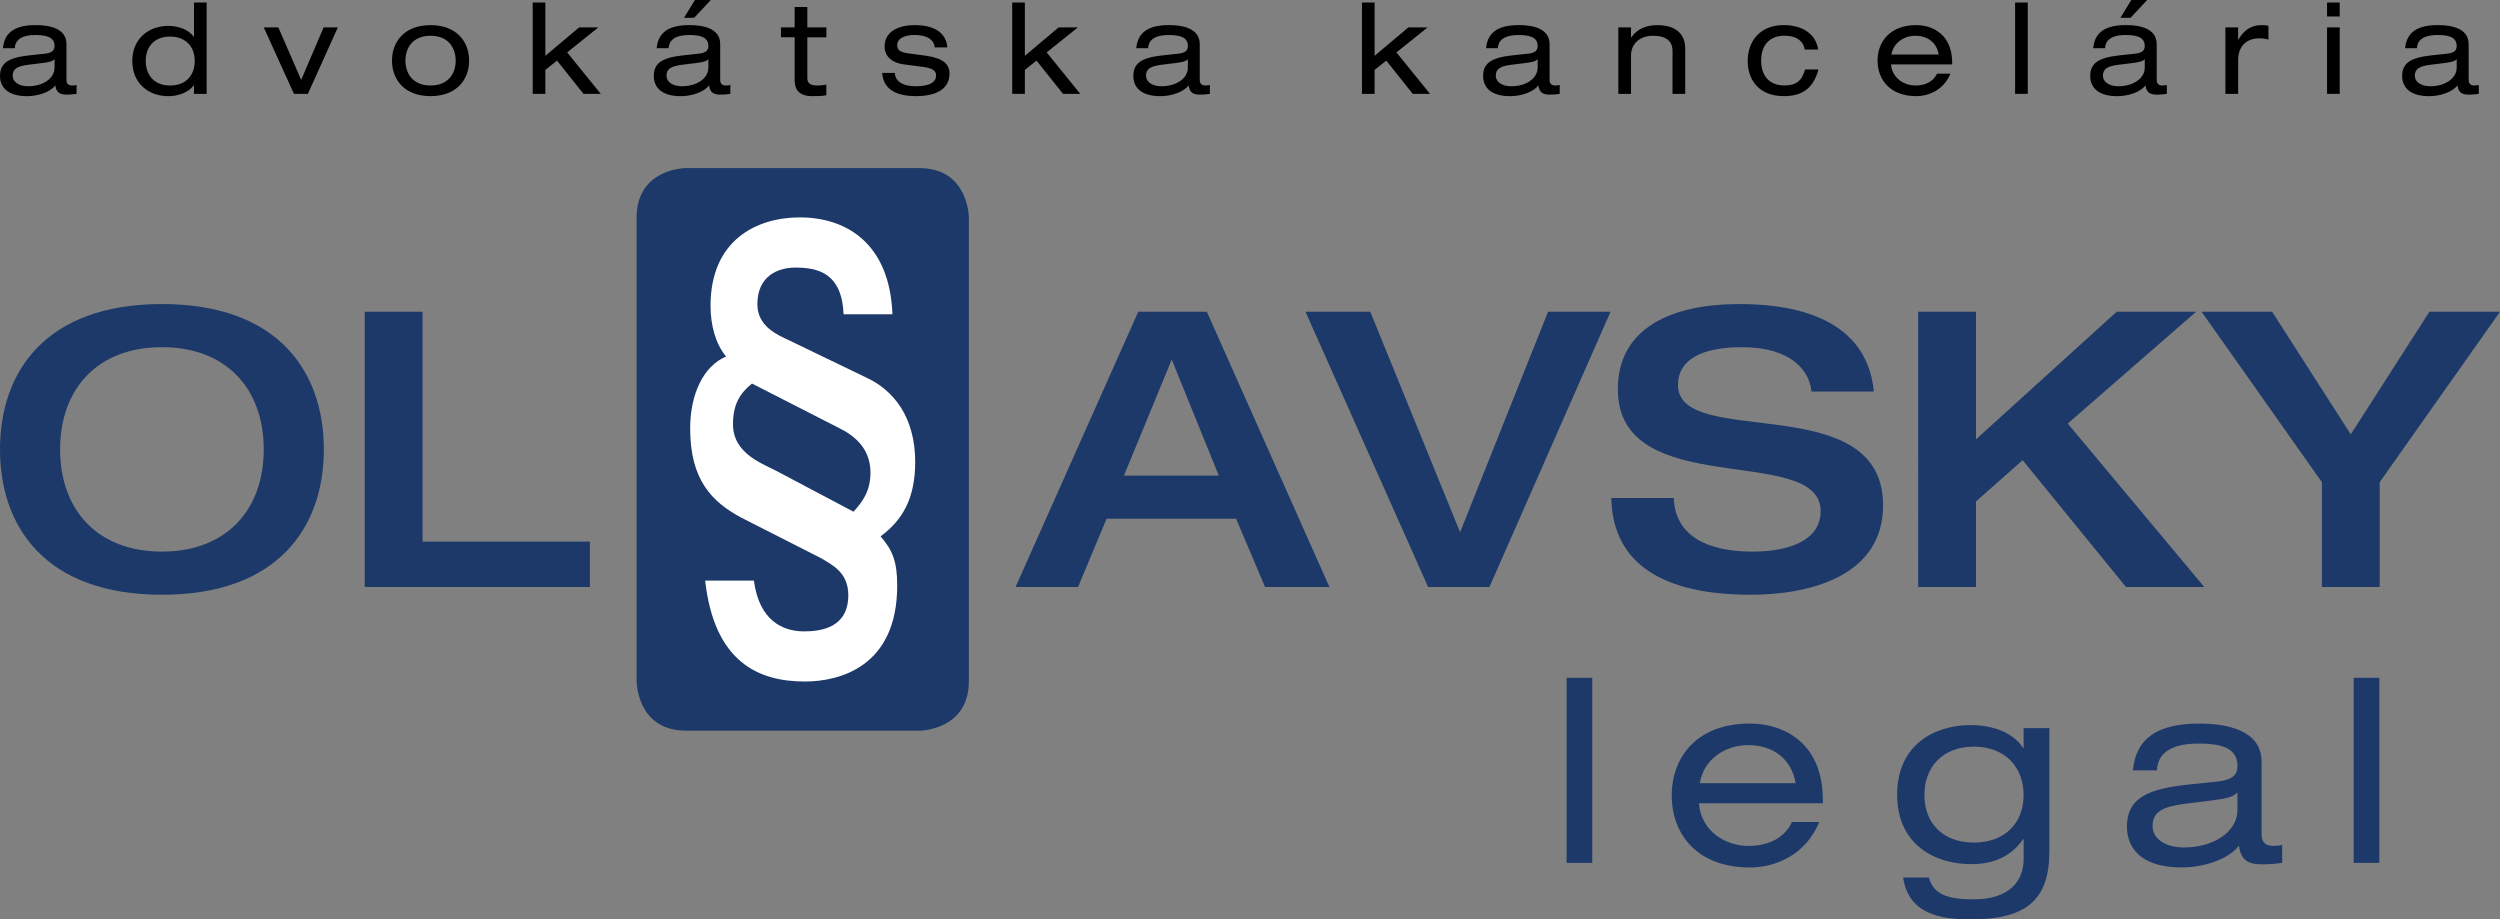 <?xml version="1.0" encoding="utf-8"?>
<!-- Generator: Adobe Illustrator 18.0.0, SVG Export Plug-In . SVG Version: 6.00 Build 0)  -->
<!DOCTYPE svg PUBLIC "-//W3C//DTD SVG 1.1//EN" "http://www.w3.org/Graphics/SVG/1.1/DTD/svg11.dtd">
<svg version="1.1" id="Layer_1" xmlns="http://www.w3.org/2000/svg" xmlns:xlink="http://www.w3.org/1999/xlink" x="0px" y="0px"
	 viewBox="0 0 56.693 20.849" enable-background="new 0 0 56.693 20.849" xml:space="preserve">
<rect x="0" y="0" width="56.693" height="20.849" fill="#808080" stroke="none"/>
<g>
	<path d="M54.81,1.093c0.009-0.23,0.222-0.299,0.467-0.299c0.233,0,0.434,0.04,0.434,0.247c0,0.135-0.101,0.167-0.262,0.181
		l-0.328,0.035c-0.483,0.055-0.647,0.19-0.647,0.469c0,0.196,0.115,0.455,0.613,0.455c0.245,0,0.524-0.089,0.642-0.245
		c0.02,0.17,0.112,0.21,0.258,0.21c0.069,0,0.155-0.006,0.225-0.017V1.927c-0.032,0.009-0.07,0.012-0.101,0.012
		c-0.086,0-0.129-0.043-0.129-0.129V0.998c0-0.354-0.385-0.429-0.693-0.429c-0.452,0-0.711,0.147-0.748,0.524H54.81z M55.711,1.533
		c0,0.253-0.273,0.423-0.598,0.423c-0.21,0-0.352-0.098-0.352-0.239c0-0.161,0.116-0.216,0.343-0.247l0.325-0.04
		c0.161-0.02,0.239-0.04,0.282-0.089V1.533z M52.771,2.129h0.287V0.622h-0.287V2.129z M52.771,0.374h0.287V0.058h-0.287V0.374z
		 M50.467,2.129h0.288V1.364c0-0.325,0.198-0.495,0.483-0.495c0.078,0,0.132,0.009,0.204,0.029V0.587
		C51.388,0.572,51.35,0.57,51.278,0.57c-0.193,0-0.383,0.089-0.518,0.328h-0.006V0.621h-0.288V2.129z M48.085,0.403h0.23L48.692,0
		h-0.36L48.085,0.403z M47.737,1.093c0.009-0.23,0.222-0.299,0.466-0.299c0.233,0,0.434,0.04,0.434,0.247
		c0,0.135-0.101,0.167-0.262,0.181l-0.328,0.035C47.564,1.312,47.4,1.447,47.4,1.726c0,0.196,0.115,0.455,0.613,0.455
		c0.245,0,0.524-0.089,0.642-0.245c0.02,0.17,0.112,0.21,0.259,0.21c0.069,0,0.155-0.006,0.224-0.017V1.927
		c-0.032,0.009-0.069,0.012-0.101,0.012c-0.086,0-0.129-0.043-0.129-0.129V0.998c0-0.354-0.385-0.429-0.693-0.429
		c-0.452,0-0.711,0.147-0.748,0.524H47.737z M48.637,1.533c0,0.253-0.273,0.423-0.598,0.423c-0.21,0-0.351-0.098-0.351-0.239
		c0-0.161,0.115-0.216,0.342-0.247l0.325-0.04c0.161-0.02,0.239-0.04,0.282-0.089V1.533z M45.697,2.129h0.287V0.058h-0.287V2.129z
		 M44.27,1.461V1.424c0-0.624-0.42-0.854-0.817-0.854c-0.587,0-0.875,0.371-0.875,0.805c0,0.434,0.288,0.805,0.875,0.805
		c0.299,0,0.63-0.15,0.777-0.509h-0.305c-0.101,0.216-0.322,0.268-0.486,0.268c-0.256,0-0.532-0.164-0.555-0.478H44.27z
		 M42.892,1.237c0.046-0.268,0.282-0.426,0.547-0.426c0.27,0,0.48,0.152,0.526,0.426H42.892z M40.933,1.576
		c-0.066,0.253-0.201,0.362-0.463,0.362c-0.368,0-0.532-0.242-0.532-0.564s0.164-0.564,0.532-0.564c0.268,0,0.423,0.118,0.457,0.314
		h0.305c-0.06-0.374-0.38-0.555-0.782-0.555c-0.541,0-0.817,0.368-0.817,0.814c0,0.391,0.222,0.797,0.82,0.797
		c0.391,0,0.662-0.152,0.785-0.604H40.933z M36.699,2.129h0.288V1.26c0-0.296,0.233-0.449,0.495-0.449
		c0.311,0,0.446,0.127,0.446,0.348v0.969h0.288V1.102c0-0.377-0.27-0.532-0.633-0.532c-0.219,0-0.449,0.069-0.59,0.279h-0.006V0.621
		h-0.288V2.129z M33.969,1.093c0.009-0.23,0.222-0.299,0.466-0.299c0.233,0,0.435,0.04,0.435,0.247c0,0.135-0.101,0.167-0.262,0.181
		l-0.328,0.035c-0.483,0.055-0.647,0.19-0.647,0.469c0,0.196,0.114,0.455,0.612,0.455c0.245,0,0.524-0.089,0.642-0.245
		c0.02,0.17,0.112,0.21,0.259,0.21c0.069,0,0.155-0.006,0.224-0.017V1.927c-0.032,0.009-0.069,0.012-0.101,0.012
		c-0.086,0-0.129-0.043-0.129-0.129V0.998c0-0.354-0.385-0.429-0.693-0.429c-0.452,0-0.711,0.147-0.747,0.524H33.969z M34.87,1.533
		c0,0.253-0.274,0.423-0.599,0.423c-0.21,0-0.351-0.098-0.351-0.239c0-0.161,0.115-0.216,0.342-0.247l0.325-0.04
		c0.161-0.02,0.239-0.04,0.283-0.089V1.533z M31.172,1.266V0.058h-0.287v2.071h0.287V1.585l0.265-0.21l0.601,0.754h0.391
		l-0.762-0.941l0.708-0.567h-0.437L31.172,1.266z M26.037,1.093c0.009-0.23,0.222-0.299,0.466-0.299c0.233,0,0.435,0.04,0.435,0.247
		c0,0.135-0.101,0.167-0.262,0.181l-0.328,0.035c-0.483,0.055-0.647,0.19-0.647,0.469c0,0.196,0.114,0.455,0.612,0.455
		c0.245,0,0.524-0.089,0.642-0.245c0.02,0.17,0.112,0.21,0.258,0.21c0.069,0,0.155-0.006,0.224-0.017V1.927
		c-0.032,0.009-0.069,0.012-0.101,0.012c-0.086,0-0.129-0.043-0.129-0.129V0.998c0-0.354-0.385-0.429-0.693-0.429
		c-0.452,0-0.71,0.147-0.747,0.524H26.037z M26.938,1.533c0,0.253-0.274,0.423-0.599,0.423c-0.21,0-0.351-0.098-0.351-0.239
		c0-0.161,0.115-0.216,0.342-0.247l0.325-0.04c0.162-0.02,0.239-0.04,0.282-0.089V1.533z M23.241,1.266V0.058h-0.287v2.071h0.287
		V1.585l0.265-0.21l0.601,0.754h0.391l-0.762-0.941l0.708-0.567h-0.437L23.241,1.266z M20.005,1.654
		c0.032,0.437,0.425,0.526,0.77,0.526c0.461,0,0.757-0.164,0.757-0.515c0-0.21-0.147-0.345-0.526-0.4l-0.409-0.055
		c-0.204-0.026-0.25-0.086-0.25-0.187c0-0.175,0.213-0.23,0.397-0.23c0.3,0,0.444,0.129,0.452,0.282h0.287
		C21.46,0.782,21.239,0.57,20.747,0.57c-0.426,0-0.687,0.178-0.687,0.486c0,0.236,0.189,0.368,0.408,0.4l0.475,0.063
		c0.23,0.032,0.285,0.095,0.285,0.201c0,0.106-0.092,0.236-0.461,0.236c-0.365,0-0.475-0.167-0.475-0.302H20.005z M18.02,0.621
		H17.71v0.224h0.311v0.978c0,0.219,0.112,0.357,0.396,0.357c0.118,0,0.222,0,0.322-0.02V1.919c-0.066,0.012-0.132,0.02-0.198,0.02
		c-0.147,0-0.233-0.04-0.233-0.164V0.846h0.432V0.621h-0.432V0.158H18.02V0.621z M15.511,0.403h0.231L16.119,0h-0.36L15.511,0.403z
		 M15.163,1.093c0.009-0.23,0.222-0.299,0.466-0.299c0.234,0,0.435,0.04,0.435,0.247c0,0.135-0.101,0.167-0.262,0.181l-0.329,0.035
		c-0.483,0.055-0.647,0.19-0.647,0.469c0,0.196,0.115,0.455,0.612,0.455c0.245,0,0.524-0.089,0.642-0.245
		c0.02,0.17,0.112,0.21,0.258,0.21c0.069,0,0.155-0.006,0.224-0.017V1.927c-0.032,0.009-0.069,0.012-0.101,0.012
		c-0.086,0-0.129-0.043-0.129-0.129V0.998c0-0.354-0.385-0.429-0.693-0.429c-0.452,0-0.711,0.147-0.748,0.524H15.163z M16.064,1.533
		c0,0.253-0.273,0.423-0.599,0.423c-0.21,0-0.351-0.098-0.351-0.239c0-0.161,0.115-0.216,0.342-0.247l0.326-0.04
		c0.161-0.02,0.239-0.04,0.282-0.089V1.533z M12.367,1.266V0.058H12.08v2.071h0.287V1.585l0.265-0.21l0.601,0.754h0.391
		l-0.762-0.941l0.708-0.567h-0.437L12.367,1.266z M8.889,1.375c0,0.434,0.287,0.805,0.875,0.805c0.587,0,0.874-0.371,0.874-0.805
		c0-0.434-0.287-0.805-0.874-0.805C9.176,0.57,8.889,0.941,8.889,1.375 M10.334,1.375c0,0.273-0.152,0.564-0.57,0.564
		c-0.418,0-0.57-0.291-0.57-0.564c0-0.273,0.152-0.564,0.57-0.564C10.181,0.811,10.334,1.102,10.334,1.375 M6.83,1.812L6.312,0.621
		H5.981l0.685,1.507h0.316l0.679-1.507H7.339L6.83,1.812z M4.399,2.129h0.287V0.058H4.399v0.774H4.393
		C4.278,0.67,4.042,0.587,3.82,0.587c-0.452,0-0.82,0.291-0.82,0.797c0,0.506,0.368,0.797,0.82,0.797
		c0.222,0,0.46-0.086,0.572-0.245h0.006V2.129z M3.305,1.384c0-0.348,0.216-0.555,0.553-0.555c0.334,0,0.558,0.21,0.558,0.555
		c0,0.288-0.167,0.555-0.558,0.555C3.469,1.939,3.305,1.671,3.305,1.384 M0.336,1.093c0.009-0.23,0.222-0.299,0.467-0.299
		c0.233,0,0.434,0.04,0.434,0.247c0,0.135-0.101,0.167-0.262,0.181L0.647,1.257C0.164,1.312,0,1.447,0,1.726
		c0,0.196,0.115,0.455,0.613,0.455c0.245,0,0.524-0.089,0.642-0.245c0.02,0.17,0.112,0.21,0.258,0.21
		c0.069,0,0.155-0.006,0.224-0.017V1.927C1.705,1.936,1.668,1.939,1.636,1.939c-0.086,0-0.129-0.043-0.129-0.129V0.998
		c0-0.354-0.385-0.429-0.693-0.429c-0.452,0-0.711,0.147-0.748,0.524H0.336z M1.237,1.533c0,0.253-0.273,0.423-0.598,0.423
		c-0.211,0-0.352-0.098-0.352-0.239c0-0.161,0.115-0.216,0.343-0.247l0.325-0.04c0.161-0.02,0.239-0.04,0.282-0.089V1.533z"/>
	<path fill="#1C3969" d="M52.654,13.312h1.311v-2.378l2.728-3.864h-1.601l-1.783,2.78l-1.783-2.78h-1.6l2.728,3.864V13.312z
		 M43.499,13.312h1.311v-1.941l1.058-0.936l2.343,2.876h1.775l-3.095-3.706l2.911-2.536h-1.801L44.81,9.964V7.07h-1.311V13.312z
		 M36.688,8.827c0,2.563,4.599,1.216,4.599,2.764c0,0.673-0.735,0.918-1.539,0.918c-1.085,0-1.758-0.385-1.793-1.216h-1.415
		c0.026,1.312,0.918,2.194,3.165,2.194c1.33,0,2.998-0.419,2.998-2.028c0-2.677-4.651-1.251-4.651-2.729
		c0-0.595,0.577-0.857,1.452-0.857c1.093,0,1.531,0.516,1.575,1.006h1.415c-0.175-1.81-2.089-1.984-3.051-1.984
		C37.92,6.895,36.688,7.428,36.688,8.827L36.688,8.827z M32.386,13.312h1.39l2.746-6.242h-1.417l-1.994,5l-2.037-5h-1.469
		L32.386,13.312z M25.487,10.786l1.085-2.632l1.067,2.632H25.487z M23.03,13.312h1.417l0.647-1.548h2.938l0.656,1.548h1.46
		l-2.78-6.242h-1.556L23.03,13.312z"/>
	<path fill="#1C3969" d="M53.375,19.567h0.582v-4.196h-0.582V19.567z M48.914,17.468c0.018-0.467,0.449-0.606,0.945-0.606
		c0.472,0,0.881,0.082,0.881,0.502c0,0.274-0.204,0.338-0.531,0.367l-0.665,0.07c-0.979,0.11-1.311,0.385-1.311,0.95
		c0,0.396,0.233,0.92,1.241,0.92c0.496,0,1.062-0.18,1.3-0.495c0.041,0.343,0.227,0.425,0.524,0.425c0.14,0,0.315-0.012,0.455-0.035
		v-0.407c-0.064,0.017-0.14,0.024-0.204,0.024c-0.175,0-0.262-0.087-0.262-0.262v-1.644c0-0.717-0.781-0.868-1.404-0.868
		c-0.915,0-1.44,0.297-1.515,1.06H48.914z M50.74,18.361c0,0.513-0.554,0.857-1.213,0.857c-0.426,0-0.712-0.198-0.712-0.484
		c0-0.326,0.234-0.437,0.694-0.501l0.659-0.082c0.326-0.041,0.484-0.082,0.571-0.181V18.361z M45.89,16.961h-0.012
		c-0.227-0.349-0.682-0.518-1.189-0.518c-0.816,0-1.667,0.442-1.667,1.579c0,1.131,0.856,1.574,1.673,1.574
		c0.396,0.001,0.857-0.098,1.184-0.565h0.012v0.443c0,0.501-0.315,0.921-1.137,0.921c-0.56,0-0.904-0.099-1.014-0.495h-0.582
		c0.122,0.845,0.88,0.949,1.539,0.949c1.254,0,1.777-0.442,1.777-1.539v-2.798H45.89V16.961z M45.89,18.028
		c0,0.63-0.419,1.079-1.125,1.079c-0.717,0-1.125-0.449-1.125-1.079s0.408-1.096,1.125-1.096
		C45.47,16.932,45.89,17.398,45.89,18.028 M41.337,18.215v-0.076c0-1.265-0.852-1.731-1.656-1.731c-1.189,0-1.771,0.751-1.771,1.632
		c0,0.881,0.582,1.632,1.771,1.632c0.606,0,1.277-0.303,1.574-1.031h-0.618c-0.204,0.437-0.653,0.543-0.985,0.543
		c-0.519,0-1.079-0.333-1.125-0.968H41.337z M38.545,17.761c0.093-0.543,0.571-0.864,1.108-0.864c0.548,0,0.974,0.309,1.067,0.864
		H38.545z M35.526,19.567h0.582v-4.196h-0.582V19.567z"/>
	<path fill="#1C3969" d="M15.561,3.811c0,0-1.125,0-1.125,1.125v10.509c0,0,0,1.125,1.125,1.125h5.285c0,0,1.125,0,1.125-1.125
		V4.937c0,0,0-1.125-1.125-1.125H15.561z"/>
	<path fill="#FFFFFF" d="M15.991,13.166c0.208,1.856,1.216,2.289,2.262,2.289c0.762,0,2.093-0.319,2.093-2.175
		c0-0.536-0.1-0.798-0.377-1.117c0.493-0.364,0.785-0.854,0.785-1.686c0-1.037-0.507-1.629-1.085-1.903l-1.77-0.854
		c-0.27-0.125-0.724-0.319-0.724-0.82c0-0.639,0.462-0.832,0.862-0.832c0.501,0.001,1.055,0.114,1.093,1.059h1.108
		c-0.062-1.617-1.053-2.197-2.101-2.197c-0.963,0-2.024,0.501-2.024,2.004c0,0.444,0.115,0.866,0.353,1.151
		c-0.516,0.217-0.815,0.855-0.815,1.63c0,1.162,0.484,1.664,1.169,2.029l1.793,0.911c0.27,0.16,0.624,0.331,0.624,0.843
		c0,0.74-0.624,0.82-1.001,0.82c-0.485,0-1.017-0.239-1.14-1.151H15.991z M19.016,9.701c0.308,0.148,0.724,0.433,0.724,1.014
		c0,0.422-0.177,0.661-0.385,0.889l-1.701-0.9c-0.331-0.182-1.032-0.399-1.032-1.083c0-0.456,0.162-0.707,0.431-0.923L19.016,9.701z
		"/>
	<path fill="#1C3969" d="M8.271,13.312h5.106v-1.03H9.582V7.07H8.271V13.312z M3.672,13.487c2.641,0,3.672-1.538,3.672-3.296
		S6.313,6.895,3.672,6.895C1.031,6.895,0,8.434,0,10.191S1.031,13.487,3.672,13.487 M3.672,12.509c-1.469,0-2.309-0.953-2.309-2.318
		c0-1.364,0.839-2.318,2.309-2.318c1.469,0,2.309,0.953,2.309,2.318C5.981,11.556,5.141,12.509,3.672,12.509"/>
</g>
</svg>
